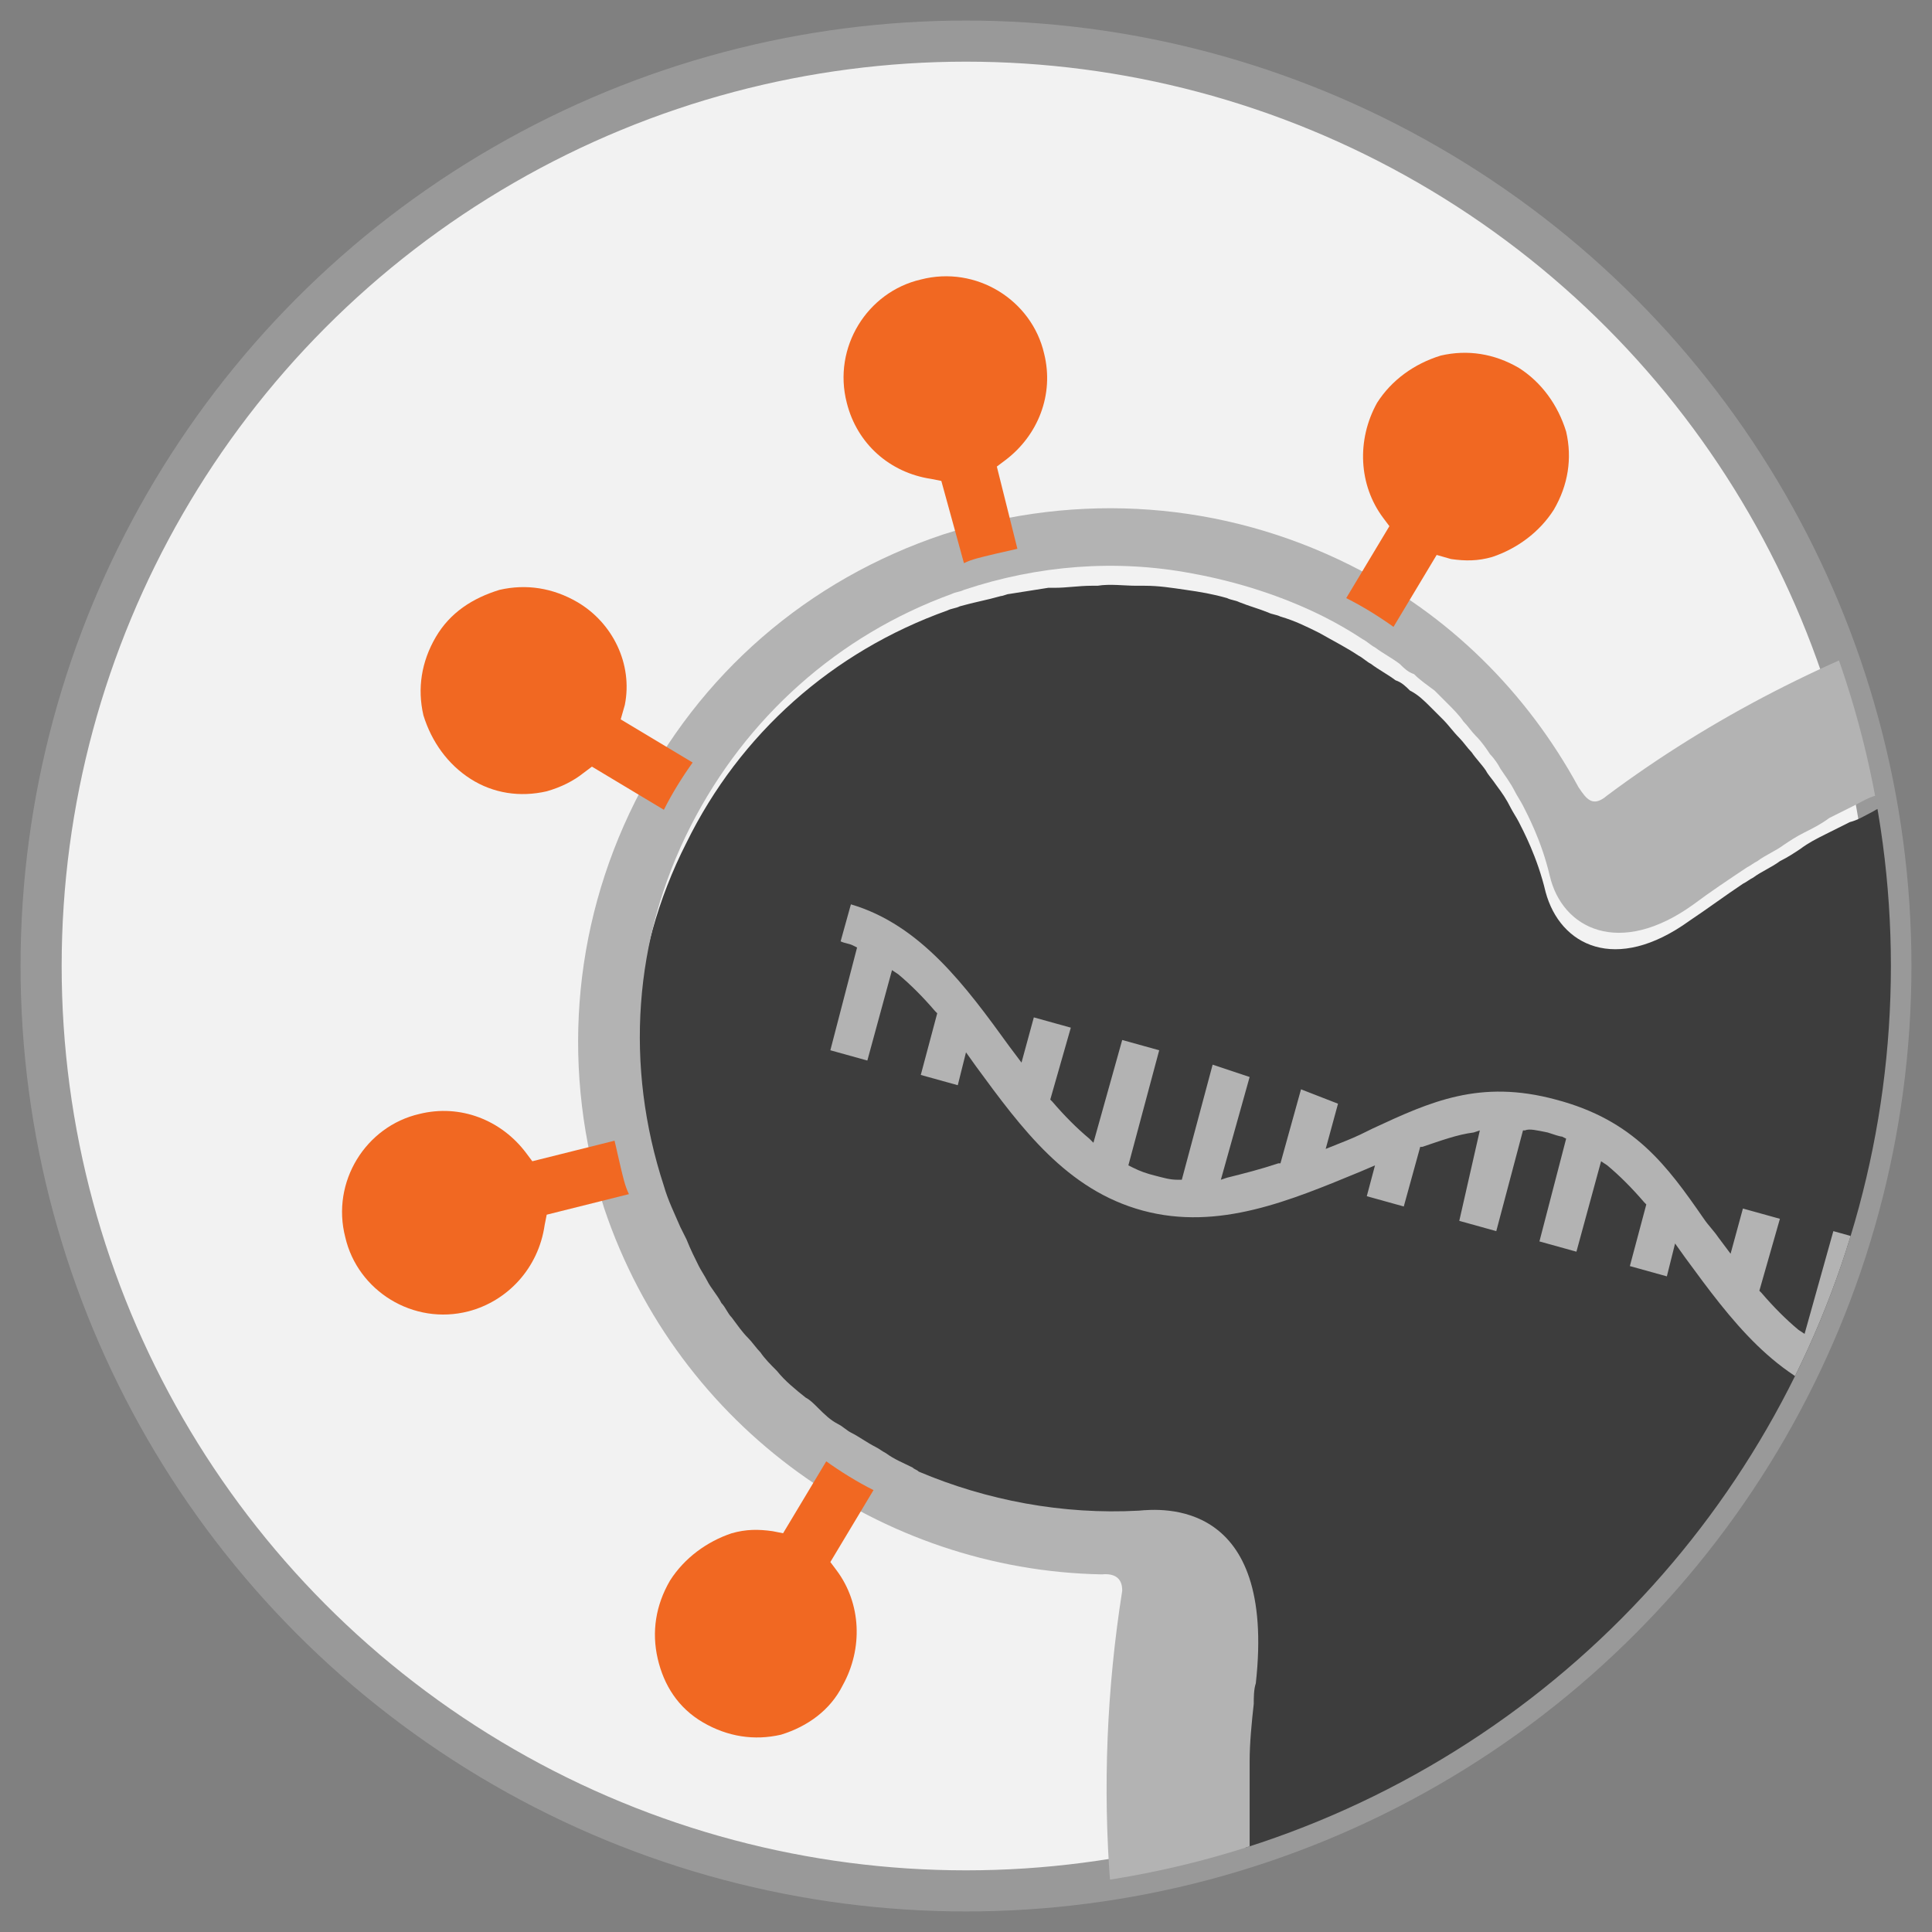 <?xml version="1.0" encoding="utf-8"?>
<!-- Generator: Adobe Illustrator 26.0.3, SVG Export Plug-In . SVG Version: 6.00 Build 0)  -->
<svg version="1.1" id="Layer_1" xmlns="http://www.w3.org/2000/svg" xmlns:xlink="http://www.w3.org/1999/xlink" x="0px" y="0px"
	 viewBox="0 0 94 94" style="enable-background:new 0 0 94 94;" xml:space="preserve">
<rect x="0" y="0" width="94" height="94" fill="#808080" stroke="none"/>
<style type="text/css">
	.st0{fill:#F2F2F2;}
	.st1{fill:none;stroke:#999999;stroke-width:2;stroke-miterlimit:10;}
	.st2{clip-path:url(#SVGID_00000108277520936804098020000009044229052421036215_);fill:#3D3D3D;}
	.st3{clip-path:url(#SVGID_00000108277520936804098020000009044229052421036215_);}
	.st4{fill:#B3B3B3;}
	.st5{fill:#F16822;}
</style>
<circle class="st0" cx="47" cy="47" r="45"/>
<circle class="st1" cx="47" cy="47" r="45"/>
<g>
	<defs>
		<circle id="SVGID_1_" cx="47" cy="47" r="45"/>
	</defs>
	<clipPath id="SVGID_00000106847289780673979450000017613961785325289900_">
		<use xlink:href="#SVGID_1_"  style="overflow:visible;"/>
	</clipPath>
	<path style="clip-path:url(#SVGID_00000106847289780673979450000017613961785325289900_);fill:#3D3D3D;" d="M161.4,111.7
		c0.3-0.6,0.6-1.2,0.9-1.8c0.1-0.3,0.3-0.6,0.4-0.9c0.3-0.6,0.5-1.2,0.8-1.9c0.1-0.3,0.2-0.6,0.3-0.8c0.3-0.9,0.7-1.8,1-2.7
		c0.3-0.8,0.5-1.6,0.7-2.4c0.2-0.8,0.4-1.6,0.6-2.5c0.1-0.4,0.2-0.8,0.2-1.2c0.1-0.4,0.2-0.8,0.2-1.2c0.2-1,0.3-1.9,0.4-2.9
		c0-0.3,0.1-0.6,0.1-0.9c0.1-0.7,0.1-1.4,0.2-2c0-0.3,0-0.7,0.1-1c0-0.7,0-1.4,0-2.1c0-0.3,0-0.6,0-0.9c0-1,0-2-0.1-2.9c0,0,0,0,0,0
		c-0.1-1-0.2-2-0.3-3c0-0.3-0.1-0.6-0.1-0.9c-0.1-0.7-0.2-1.4-0.3-2.1c-0.1-0.3-0.1-0.7-0.2-1c-0.1-0.7-0.3-1.4-0.5-2.1
		c-0.1-0.3-0.1-0.6-0.2-0.9c-0.3-1-0.6-2-0.9-3c-0.3-0.8-0.6-1.7-0.9-2.5c-0.4-1.1-0.9-2.2-1.4-3.2c-0.1-0.3-0.2-0.5-0.4-0.8
		c-0.5-1.1-1-2.1-1.6-3.1c-0.4-0.8-0.9-1.5-1.3-2.2c-1.9-2.9-4-5.7-6.4-8.2c-0.6-0.6-1.2-1.2-1.8-1.8c-0.8-0.8-1.7-1.6-2.6-2.3
		c-0.2-0.2-0.4-0.4-0.7-0.6c-0.9-0.7-1.8-1.4-2.8-2.1c0,0,0,0,0,0c-1-0.7-1.9-1.3-2.9-1.9c-0.3-0.2-0.5-0.3-0.8-0.5
		c-1-0.6-2-1.2-3.1-1.7c0,0,0,0,0,0c-0.8-0.4-1.6-0.8-2.3-1.1c-0.3-0.1-0.5-0.2-0.8-0.3c-0.5-0.2-1.1-0.5-1.6-0.7
		c-0.3-0.1-0.6-0.2-0.9-0.3c-0.5-0.2-1-0.4-1.5-0.5c-0.3-0.1-0.7-0.2-1-0.3c-0.5-0.1-0.9-0.3-1.4-0.4c-0.4-0.1-0.7-0.2-1.1-0.3
		c-0.5-0.1-0.9-0.2-1.4-0.3c-0.4-0.1-0.7-0.2-1.1-0.2c-0.5-0.1-0.9-0.2-1.4-0.3c-0.4-0.1-0.7-0.1-1.1-0.2c-0.5-0.1-0.9-0.1-1.4-0.2
		c-0.4,0-0.7-0.1-1.1-0.1c-0.5-0.1-0.9-0.1-1.4-0.1c-0.4,0-0.8-0.1-1.1-0.1c-0.5,0-0.9-0.1-1.4-0.1c-0.4,0-0.8,0-1.1,0
		c-0.5,0-0.9,0-1.4,0c-0.4,0-0.7,0-1.1,0c-0.5,0-1,0-1.4,0.1c-0.4,0-0.7,0-1.1,0.1c-0.5,0-1,0.1-1.5,0.1c-0.4,0-0.7,0.1-1.1,0.1
		c-0.5,0.1-1,0.1-1.5,0.2c-0.3,0.1-0.7,0.1-1,0.2c-0.6,0.1-1.1,0.2-1.7,0.3c-0.3,0.1-0.5,0.1-0.8,0.2c-1.7,0.4-3.4,0.8-5,1.4
		c-0.4,0.1-0.9,0.3-1.3,0.5c-0.8,0.3-1.7,0.6-2.5,1c-0.3,0.1-0.6,0.3-0.9,0.4c-0.5,0.2-1,0.4-1.5,0.7c-0.4,0.2-0.7,0.4-1.1,0.5
		c-0.4,0.2-0.8,0.4-1.2,0.6c-0.4,0.2-0.8,0.4-1.2,0.7c-0.3,0.2-0.6,0.4-1,0.6c-0.4,0.3-0.9,0.5-1.3,0.8c-0.2,0.1-0.3,0.2-0.5,0.3
		c-0.9,0.6-1.7,1.2-2.6,1.8c-3.6,2.6-6.3,1.2-7-1.4c-0.4-1.7-1.1-3-1.3-3.4c-0.1-0.2-0.3-0.5-0.4-0.7c-0.2-0.4-0.4-0.7-0.7-1.1
		c-0.2-0.3-0.4-0.5-0.5-0.7c-0.2-0.3-0.5-0.6-0.7-0.9c-0.2-0.2-0.4-0.5-0.6-0.7c-0.3-0.3-0.5-0.6-0.8-0.9c-0.2-0.2-0.4-0.4-0.6-0.6
		c-0.3-0.3-0.6-0.6-1-0.8c-0.2-0.2-0.4-0.4-0.7-0.5c-0.4-0.3-0.8-0.5-1.2-0.8c-0.2-0.1-0.4-0.3-0.6-0.4c-0.6-0.4-1.2-0.7-1.9-1.1
		c0,0,0,0,0,0c-0.6-0.3-1.2-0.6-1.9-0.8c-0.2-0.1-0.4-0.1-0.6-0.2c-0.5-0.2-0.9-0.3-1.4-0.5c-0.2-0.1-0.4-0.1-0.6-0.2
		c-0.7-0.2-1.3-0.3-2-0.4c0,0,0,0,0,0c0,0,0,0,0,0c-0.7-0.1-1.3-0.2-2-0.2c-0.1,0-0.3,0-0.4,0c-0.6,0-1.3-0.1-1.9,0
		c-0.1,0-0.2,0-0.3,0c-0.6,0-1.2,0.1-1.8,0.1c-0.1,0-0.2,0-0.3,0c-0.6,0.1-1.3,0.2-1.9,0.3c-0.1,0-0.3,0.1-0.4,0.1
		c-0.7,0.2-1.3,0.3-2,0.5c-0.2,0.1-0.4,0.1-0.6,0.2c-5.6,2-10.1,6-12.7,11.3c-2.8,5.5-3.2,11.7-1.3,17.5c0.2,0.7,0.5,1.4,0.8,2
		c0.1,0.2,0.2,0.4,0.3,0.6c0.2,0.4,0.4,0.9,0.6,1.3c0.1,0.2,0.3,0.5,0.4,0.7c0.2,0.4,0.5,0.7,0.7,1.1c0.2,0.2,0.3,0.5,0.5,0.7
		c0.2,0.3,0.5,0.6,0.8,1c0.2,0.2,0.4,0.5,0.6,0.7c0.3,0.3,0.5,0.6,0.8,0.9c0.5,0.5,0.9,0.9,1.4,1.3c0.2,0.2,0.4,0.4,0.6,0.5
		c0.3,0.3,0.7,0.5,1,0.8c0.2,0.1,0.4,0.3,0.6,0.4c0.4,0.3,0.8,0.5,1.2,0.7c0.2,0.1,0.3,0.2,0.5,0.3c0.4,0.2,0.9,0.5,1.3,0.7
		c0.1,0.1,0.2,0.1,0.3,0.2c3.3,1.5,7,2.2,10.7,1.9l0,0c1-0.1,6.7-0.6,5.7,8.4c0,0.3-0.1,0.7-0.1,1c-0.1,0.9-0.1,1.9-0.2,2.8
		c0,0.2,0,0.5,0,0.7c0,0.9,0,1.8,0,2.7c0,0.2,0,0.4,0,0.6c0.1,1,0.1,2,0.2,3c0,0.2,0,0.5,0.1,0.7c0.1,1,0.3,2,0.5,3
		c0,0.2,0.1,0.4,0.1,0.6c0.2,1,0.4,2.1,0.7,3.1c0,0.2,0.1,0.3,0.1,0.5c0.3,1.1,0.6,2.2,1,3.2c1.1,3.2,2.4,6.2,4,9
		c0.6,1.1,1.2,2.1,1.8,3.1c0.5,0.7,1,1.5,1.5,2.2c0.7,0.9,1.4,1.9,2.1,2.8c0.2,0.2,0.4,0.4,0.6,0.7c0.7,0.9,1.5,1.7,2.3,2.6
		c1.2,1.2,2.5,2.4,3.8,3.5c2.6,2.2,5.4,4.1,8.3,5.8c0.7,0.4,1.4,0.8,2.1,1.1c0.5,0.3,1,0.5,1.5,0.7c0.1,0.1,0.3,0.1,0.4,0.2
		c0.6,0.3,1.2,0.5,1.8,0.8c0,0,0,0,0,0c0.8,0.4,1.7,0.7,2.5,1c0.9,0.3,1.9,0.6,2.8,0.9c0.1,0,0.2,0.1,0.2,0.1c1,0.3,2,0.6,3,0.8
		c0.8,0.2,1.7,0.4,2.5,0.5c1.7,0.3,3.4,0.5,5.1,0.7c1,0.1,2,0.1,3,0.2c0.3,0,0.6,0,0.9,0c0.7,0,1.4,0,2.1,0c0.3,0,0.7,0,1,0
		c0.7,0,1.4-0.1,2.1-0.2c0.3,0,0.6-0.1,0.9-0.1c1-0.1,2-0.2,3-0.4c1.8-0.3,3.5-0.7,5.3-1.2c0.9-0.2,1.8-0.5,2.6-0.8
		c0.4-0.1,0.9-0.3,1.3-0.4c0.8-0.3,1.6-0.6,2.4-0.9c0.3-0.1,0.5-0.2,0.8-0.3c0.5-0.2,1-0.4,1.5-0.7c0.3-0.1,0.6-0.3,0.9-0.4
		c0.5-0.2,0.9-0.5,1.4-0.7c0.3-0.2,0.6-0.3,0.9-0.5c0.4-0.2,0.9-0.5,1.3-0.7c0.3-0.2,0.6-0.3,0.9-0.5c0.4-0.3,0.9-0.5,1.3-0.8
		c0.3-0.2,0.5-0.3,0.8-0.5c0.5-0.3,0.9-0.6,1.3-1c0.2-0.2,0.4-0.3,0.6-0.5c0.6-0.5,1.3-1,1.9-1.5c0.7-0.5,1.3-1.1,1.9-1.7
		c0.6-0.6,1.2-1.2,1.8-1.8c0.7-0.7,1.3-1.4,2-2.1c0.2-0.2,0.4-0.5,0.6-0.7c0.4-0.5,0.9-1,1.3-1.6c0.2-0.3,0.4-0.5,0.6-0.8
		c0.4-0.5,0.8-1.1,1.2-1.6c0.2-0.2,0.4-0.5,0.5-0.7c1.1-1.6,2.1-3.2,3-4.9C161.2,112.2,161.3,111.9,161.4,111.7z"/>
	<g style="clip-path:url(#SVGID_00000106847289780673979450000017613961785325289900_);">
		<path class="st4" d="M141.2,33.3c-14.4-7.2-30.7-8.4-46-3.4c-6.2,2.1-11.9,5-17,8.8c-0.7,0.6-1,0.2-1.4-0.4
			c-2.5-4.6-6.3-8.4-11.1-10.8c-6.2-3.1-13.2-3.6-19.8-1.5c-6.6,2.2-11.9,6.8-15,13c-3.1,6.2-3.6,13.2-1.5,19.8
			c3.6,10.7,13.5,17.6,24.2,17.8c1-0.1,1,0.6,1,0.8c-1.5,9.5-0.8,19.2,2.3,28.6c10.4,31.6,44.6,48.8,76.2,38.3
			c0.5-0.2,1-0.3,1.5-0.5c30.6-11,47.1-44.6,36.8-75.7C166.3,52.9,155.6,40.5,141.2,33.3z M164.7,70.4c2.8,8.6,3.4,17.4,1.9,25.7
			c-0.1,0.8-0.3,1.7-0.5,2.5c-0.4,1.6-0.8,3.3-1.3,4.9c-2.6,8-7.1,15.4-13.1,21.4c-1.2,1.2-2.5,2.3-3.8,3.4c-4.6,3.8-9.9,6.9-15.9,9
			c-0.4,0.2-0.9,0.3-1.3,0.4c-0.9,0.3-1.7,0.6-2.6,0.8c-1.8,0.5-3.5,0.9-5.3,1.2c-4.4,0.7-8.8,0.9-13.1,0.6
			c-1.7-0.1-3.4-0.4-5.1-0.7c-0.8-0.2-1.7-0.3-2.5-0.5c-2.1-0.5-4.1-1.1-6-1.8c-0.9-0.3-1.7-0.6-2.5-1c-1.2-0.5-2.5-1.1-3.7-1.7
			c-1.4-0.7-2.9-1.5-4.2-2.4c-0.7-0.5-1.4-0.9-2.1-1.4c-2.8-2-5.4-4.2-7.8-6.7c-1.8-1.9-3.5-3.9-5-6c-2-2.8-3.8-5.9-5.3-9.2
			c-0.7-1.6-1.4-3.3-2-5.1c-0.4-1.1-0.7-2.2-1-3.2c0-0.2-0.1-0.3-0.1-0.5c-0.3-1-0.5-2-0.7-3.1c0-0.2-0.1-0.4-0.1-0.6
			c-0.2-1-0.3-2-0.5-3c0-0.2,0-0.5-0.1-0.7c-0.1-1-0.2-2-0.2-3c0-0.2,0-0.4,0-0.6c0-0.9,0-1.8,0-2.7c0-0.2,0-0.5,0-0.7
			c0-0.9,0.1-1.9,0.2-2.8c0-0.3,0-0.7,0.1-1c1-9-4.6-8.5-5.7-8.4l0,0l0,0c-3.7,0.2-7.4-0.5-10.7-1.9c-0.1-0.1-0.2-0.1-0.3-0.2
			c-0.4-0.2-0.9-0.4-1.3-0.7c-0.2-0.1-0.3-0.2-0.5-0.3c-0.4-0.2-0.8-0.5-1.2-0.7c-0.2-0.1-0.4-0.3-0.6-0.4c-0.4-0.2-0.7-0.5-1-0.8
			c-0.2-0.2-0.4-0.4-0.6-0.5c-0.5-0.4-1-0.8-1.4-1.3c-0.3-0.3-0.6-0.6-0.8-0.9c-0.2-0.2-0.4-0.5-0.6-0.7c-0.3-0.3-0.5-0.6-0.8-1
			c-0.2-0.2-0.3-0.5-0.5-0.7c-0.2-0.4-0.5-0.7-0.7-1.1c-0.1-0.2-0.3-0.5-0.4-0.7c-0.2-0.4-0.4-0.8-0.6-1.3c-0.1-0.2-0.2-0.4-0.3-0.6
			c-0.3-0.7-0.6-1.3-0.8-2c-1.9-5.8-1.5-12,1.3-17.5c2.7-5.3,7.2-9.3,12.7-11.3c0.2-0.1,0.4-0.1,0.6-0.2c3.6-1.2,7.4-1.5,11.1-0.8
			c2.2,0.4,4.4,1.1,6.4,2.1c0,0,0,0,0,0c0.6,0.3,1.3,0.7,1.9,1.1c0.2,0.1,0.4,0.3,0.6,0.4c0.4,0.3,0.8,0.5,1.2,0.8
			c0.2,0.2,0.4,0.4,0.7,0.5c0.3,0.3,0.6,0.5,1,0.8c0.2,0.2,0.4,0.4,0.6,0.6c0.3,0.3,0.6,0.6,0.8,0.9c0.2,0.2,0.4,0.5,0.6,0.7
			c0.3,0.3,0.5,0.6,0.7,0.9c0.2,0.2,0.4,0.5,0.5,0.7c0.2,0.3,0.5,0.7,0.7,1.1c0.1,0.2,0.3,0.5,0.4,0.7c0.2,0.4,0.9,1.7,1.3,3.4
			c0.6,2.6,3.4,4,7,1.4c0.8-0.6,1.7-1.2,2.6-1.8c0.2-0.1,0.3-0.2,0.5-0.3c0.4-0.3,0.9-0.5,1.3-0.8c0.3-0.2,0.6-0.4,1-0.6
			c0.4-0.2,0.8-0.4,1.2-0.7c0.4-0.2,0.8-0.4,1.2-0.6c0.4-0.2,0.7-0.4,1.1-0.5c0.5-0.2,1-0.5,1.5-0.7c0.3-0.1,0.6-0.3,0.9-0.4
			c0.8-0.3,1.7-0.7,2.5-1c0.4-0.2,0.9-0.3,1.3-0.5c0.8-0.3,1.7-0.5,2.5-0.8c12.8-3.5,26.2-2.2,38.2,3.8c4.8,2.4,9.1,5.4,12.9,9
			c0.6,0.6,1.2,1.2,1.8,1.8c2.4,2.5,4.5,5.2,6.4,8.2c0.5,0.7,0.9,1.5,1.3,2.2c1.3,2.3,2.4,4.7,3.4,7.1
			C164.2,68.7,164.5,69.6,164.7,70.4z"/>
		<g>
			<path class="st5" d="M22.8,63.8c-2.7,0.7-5.4-1-6-3.6c-0.7-2.7,1-5.4,3.6-6c2-0.5,4,0.3,5.2,1.9l0.3,0.4l4-1
				c0.1,0.4,0.2,0.9,0.3,1.3c0.1,0.4,0.2,0.9,0.4,1.3l-4,1l-0.1,0.5C26.2,61.7,24.7,63.3,22.8,63.8z"/>
			<path class="st5" d="M67.8,30.5c-0.7-0.5-1.5-1-2.3-1.4l2.1-3.5l-0.3-0.4c-1.2-1.6-1.3-3.8-0.3-5.6c0.7-1.1,1.8-1.9,3.1-2.3
				c1.3-0.3,2.6-0.1,3.8,0.6c1.1,0.7,1.9,1.8,2.3,3.1c0.3,1.3,0.1,2.6-0.6,3.8c-0.7,1.1-1.8,1.9-3,2.3l0,0c-0.7,0.2-1.3,0.2-2,0.1
				L69.9,27L67.8,30.5z"/>
			<path class="st5" d="M45.8,23.4l-0.5-0.1c-2-0.3-3.6-1.7-4.1-3.7c-0.7-2.7,1-5.4,3.6-6c2.7-0.7,5.4,1,6,3.6c0.5,2-0.3,4-1.9,5.2
				l-0.4,0.3l1,4c-0.4,0.1-0.9,0.2-1.3,0.3c-0.4,0.1-0.9,0.2-1.3,0.4L45.8,23.4z"/>
			<path class="st5" d="M28.8,37.3l-0.4,0.3c-0.5,0.4-1.1,0.7-1.8,0.9c-1.3,0.3-2.6,0.1-3.7-0.6c-1.1-0.7-1.9-1.8-2.3-3.1
				c-0.3-1.3-0.1-2.6,0.6-3.8s1.8-1.9,3.1-2.3c1.3-0.3,2.6-0.1,3.8,0.6c1.7,1,2.7,3,2.3,5L30.2,35l3.5,2.1c-0.5,0.7-1,1.5-1.4,2.3
				L28.8,37.3z"/>
			<path class="st5" d="M38,84.4c-1.3,0.3-2.6,0.1-3.8-0.6S32.3,82,32,80.7c-0.3-1.3-0.1-2.6,0.6-3.8c0.7-1.1,1.8-1.9,3-2.3
				c0.7-0.2,1.3-0.2,2-0.1l0.5,0.1l2.1-3.5c0.7,0.5,1.5,1,2.3,1.4l-2.1,3.5l0.3,0.4c1.2,1.6,1.3,3.8,0.3,5.6
				C40.4,83.2,39.3,84,38,84.4z"/>
		</g>
		<path class="st4" d="M90.8,66.4c-0.4-0.1-0.7-0.2-1.1-0.4L89.5,66l1.5-5.6l-1.8-0.5l-1.4,5l-0.3-0.2c-0.6-0.5-1.2-1.1-1.8-1.8
			l-0.1-0.1l1-3.5l-1.8-0.5l-0.6,2.2l-0.6-0.8c-0.2-0.3-0.5-0.6-0.7-0.9c-1.8-2.6-3.4-4.8-7.2-5.8c-3.7-1-6.1,0.1-8.9,1.4
			c-0.4,0.2-0.8,0.4-1.3,0.6l-1,0.4l0.6-2.2L63.3,53l-1,3.6l-0.1,0c-0.9,0.3-1.7,0.5-2.5,0.7l-0.3,0.1l1.4-5L59,51.8l-1.5,5.6
			l-0.2,0c-0.4,0-0.7-0.1-1.1-0.2c-0.4-0.1-0.7-0.2-1.1-0.4l-0.2-0.1l1.5-5.6l-1.8-0.5l-1.4,5L53,55.4c-0.6-0.5-1.2-1.1-1.8-1.8
			l-0.1-0.1l1-3.5l-1.8-0.5l-0.6,2.2l-0.6-0.8C47,48,44.8,45,41.4,44l-0.5,1.8c0.2,0.1,0.4,0.1,0.6,0.2l0.2,0.1l-1.3,5l1.8,0.5
			l1.2-4.4l0.3,0.2c0.6,0.5,1.2,1.1,1.8,1.8l0.1,0.1l-0.8,3l1.8,0.5l0.4-1.6l0.5,0.7c2.2,3,4.4,6,8.1,7l0,0c3.7,1,7.2-0.5,10.6-1.9
			l0.7-0.3l-0.4,1.5l1.8,0.5l0.8-2.9l0.1,0c0.9-0.3,1.7-0.6,2.5-0.7l0.3-0.1L71,59.4l1.8,0.5l1.3-4.9l0.1,0c0.2-0.1,0.6,0,1.1,0.1
			c0.3,0.1,0.6,0.2,0.7,0.2l0.2,0.1l-1.3,5l1.8,0.5l1.2-4.4l0.3,0.2c0.6,0.5,1.2,1.1,1.8,1.8l0.1,0.1l-0.8,3l1.8,0.5l0.4-1.6
			l0.5,0.7c2.2,3,4.4,6,8.1,7c0,0,0,0,0,0L90.8,66.4z"/>
	</g>
</g>
</svg>

